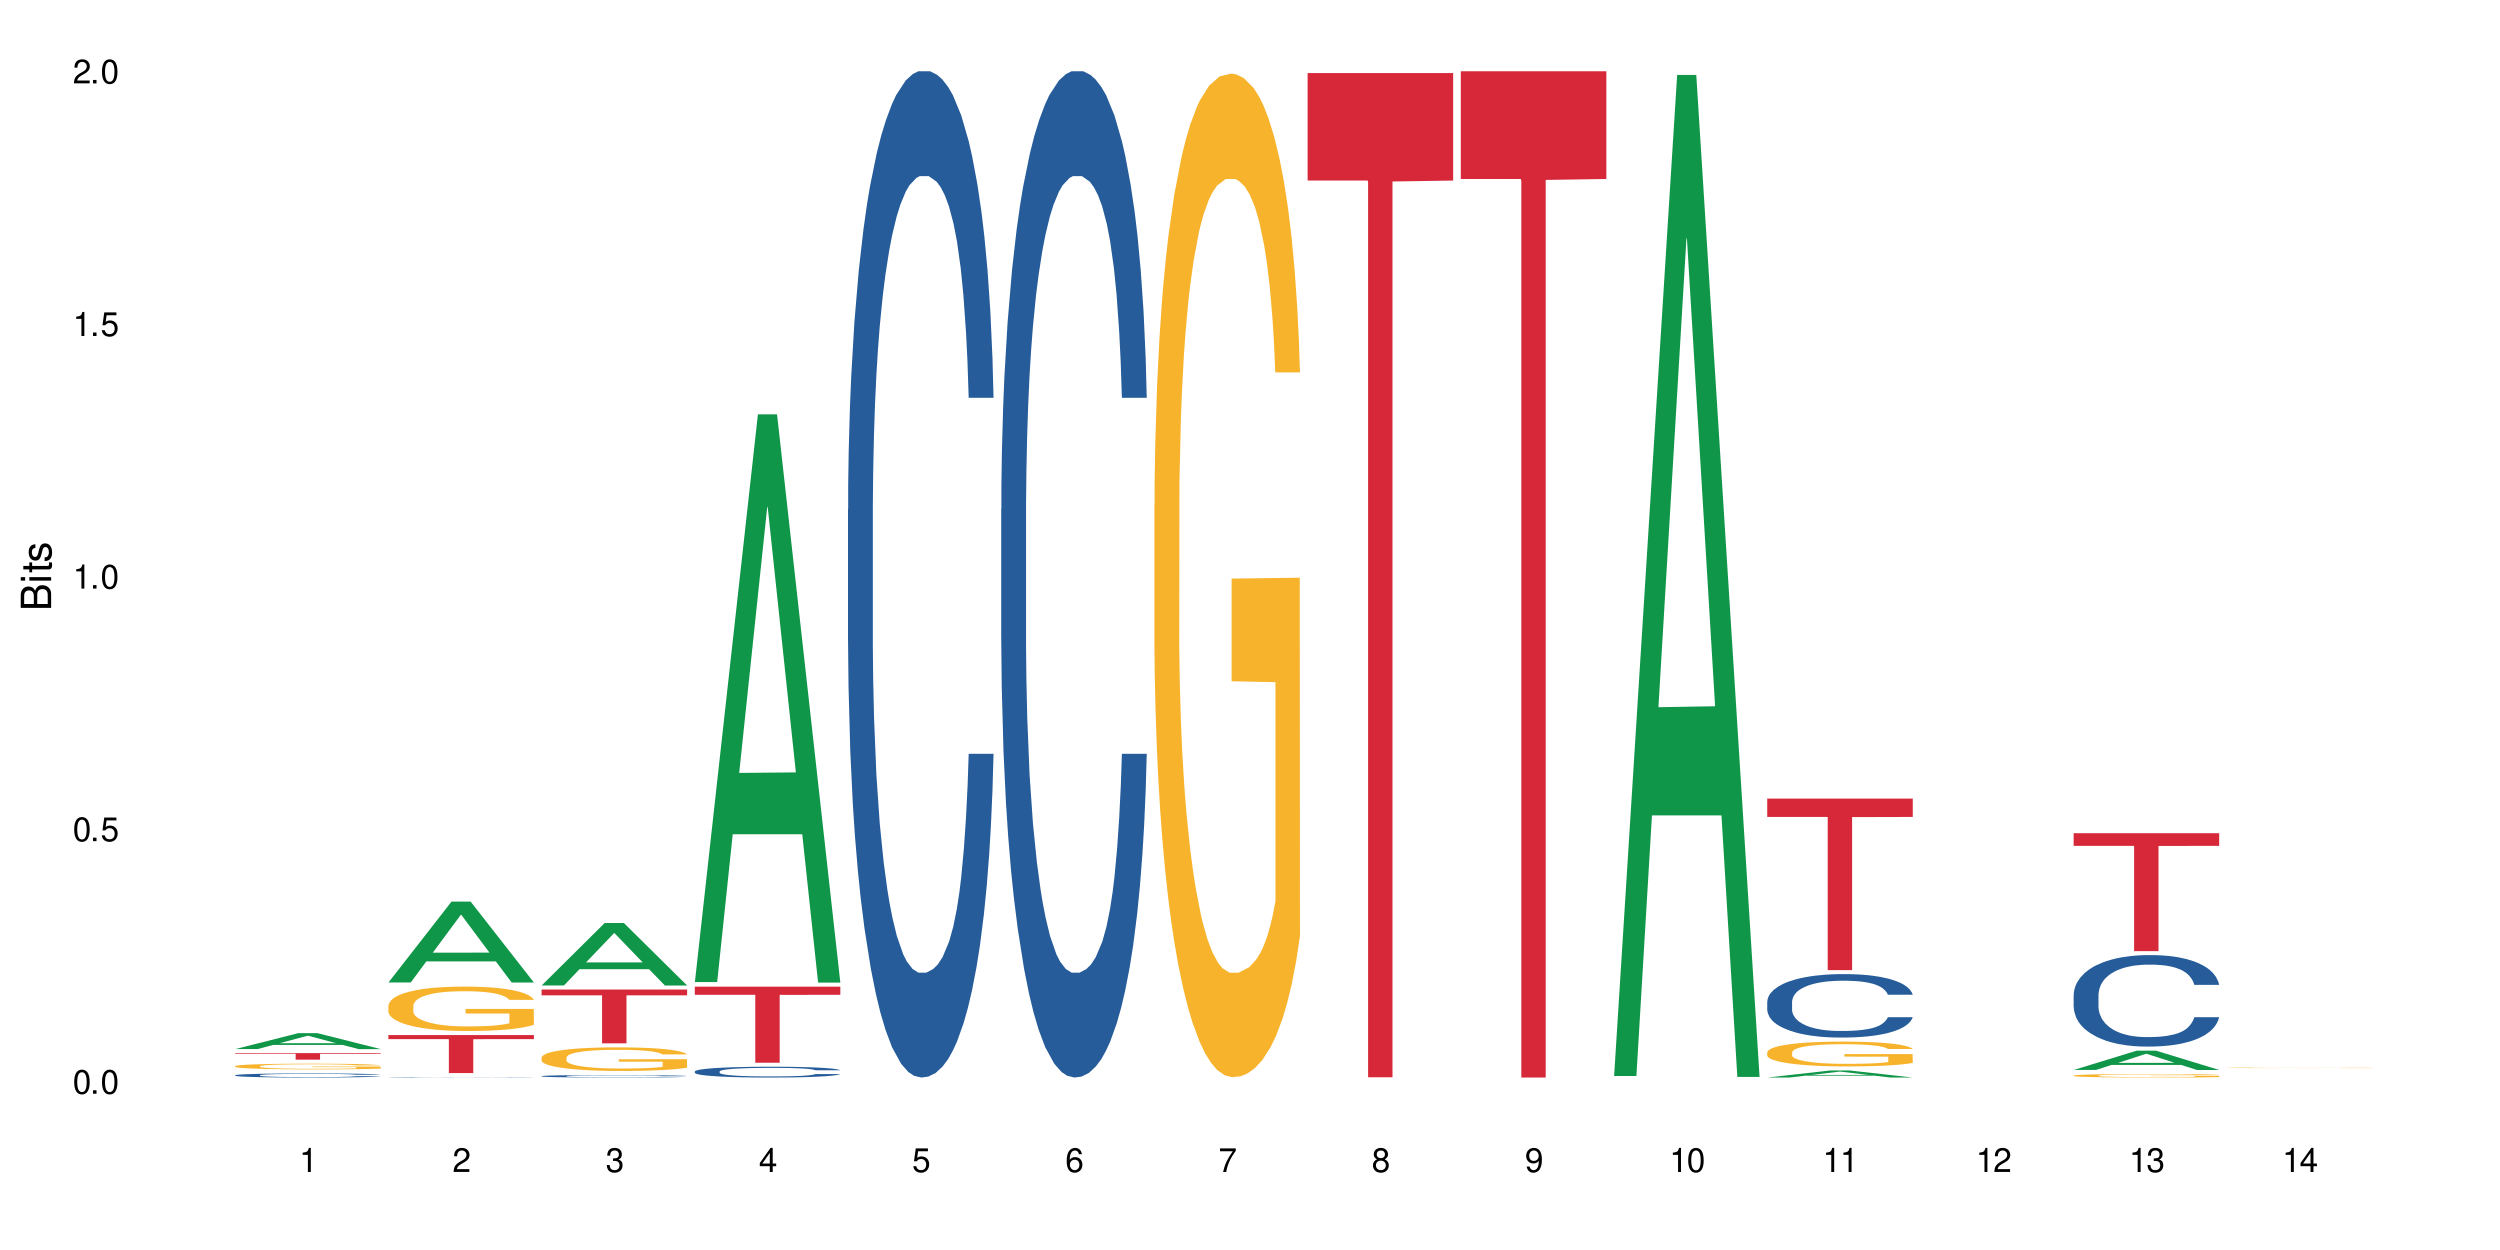 <?xml version="1.0" encoding="UTF-8"?>
<svg xmlns="http://www.w3.org/2000/svg" xmlns:xlink="http://www.w3.org/1999/xlink" width="720" height="360" viewBox="0 0 720 360">
<defs>
<g>
<g id="glyph-0-0">
</g>
<g id="glyph-0-1">
<path d="M 2.641 -6.938 C 2 -6.938 1.422 -6.656 1.078 -6.172 C 0.641 -5.562 0.406 -4.641 0.406 -3.359 C 0.406 -1.016 1.188 0.219 2.641 0.219 C 4.078 0.219 4.859 -1.016 4.859 -3.297 C 4.859 -4.641 4.656 -5.547 4.203 -6.172 C 3.844 -6.656 3.281 -6.938 2.641 -6.938 Z M 2.641 -6.188 C 3.547 -6.188 4 -5.25 4 -3.375 C 4 -1.406 3.562 -0.484 2.625 -0.484 C 1.734 -0.484 1.281 -1.438 1.281 -3.344 C 1.281 -5.25 1.734 -6.188 2.641 -6.188 Z M 2.641 -6.188 "/>
</g>
<g id="glyph-0-2">
<path d="M 1.828 -1 L 0.828 -1 L 0.828 0 L 1.828 0 Z M 1.828 -1 "/>
</g>
<g id="glyph-0-3">
<path d="M 4.562 -6.797 L 1.062 -6.797 L 0.547 -3.094 L 1.328 -3.094 C 1.719 -3.562 2.047 -3.734 2.578 -3.734 C 3.484 -3.734 4.062 -3.109 4.062 -2.094 C 4.062 -1.125 3.484 -0.531 2.578 -0.531 C 1.828 -0.531 1.375 -0.906 1.188 -1.672 L 0.328 -1.672 C 0.453 -1.109 0.547 -0.844 0.75 -0.594 C 1.125 -0.078 1.828 0.219 2.594 0.219 C 3.969 0.219 4.922 -0.781 4.922 -2.219 C 4.922 -3.562 4.031 -4.484 2.719 -4.484 C 2.25 -4.484 1.859 -4.359 1.469 -4.062 L 1.734 -5.969 L 4.562 -5.969 Z M 4.562 -6.797 "/>
</g>
<g id="glyph-0-4">
<path d="M 2.484 -4.938 L 2.484 0 L 3.328 0 L 3.328 -6.938 L 2.766 -6.938 C 2.469 -5.875 2.281 -5.734 0.984 -5.562 L 0.984 -4.938 Z M 2.484 -4.938 "/>
</g>
<g id="glyph-0-5">
<path d="M 4.859 -0.828 L 1.281 -0.828 C 1.359 -1.406 1.672 -1.781 2.5 -2.281 L 3.469 -2.828 C 4.406 -3.344 4.906 -4.062 4.906 -4.906 C 4.906 -5.484 4.672 -6.031 4.266 -6.406 C 3.859 -6.766 3.375 -6.938 2.719 -6.938 C 1.859 -6.938 1.219 -6.625 0.844 -6.031 C 0.609 -5.672 0.5 -5.234 0.484 -4.531 L 1.328 -4.531 C 1.359 -5.016 1.406 -5.281 1.531 -5.516 C 1.75 -5.938 2.188 -6.203 2.703 -6.203 C 3.469 -6.203 4.031 -5.641 4.031 -4.891 C 4.031 -4.344 3.719 -3.859 3.125 -3.516 L 2.234 -3 C 0.812 -2.172 0.406 -1.531 0.328 -0.016 L 4.859 -0.016 Z M 4.859 -0.828 "/>
</g>
<g id="glyph-0-6">
<path d="M 2.125 -3.188 L 2.578 -3.188 C 3.5 -3.188 3.984 -2.766 3.984 -1.922 C 3.984 -1.062 3.469 -0.531 2.594 -0.531 C 1.656 -0.531 1.203 -1 1.156 -2.016 L 0.312 -2.016 C 0.344 -1.453 0.438 -1.094 0.609 -0.781 C 0.953 -0.109 1.625 0.219 2.547 0.219 C 3.953 0.219 4.859 -0.625 4.859 -1.938 C 4.859 -2.828 4.516 -3.297 3.703 -3.594 C 4.344 -3.844 4.656 -4.328 4.656 -5.031 C 4.656 -6.219 3.875 -6.938 2.578 -6.938 C 1.203 -6.938 0.484 -6.172 0.453 -4.703 L 1.297 -4.703 C 1.312 -5.125 1.344 -5.359 1.453 -5.578 C 1.641 -5.969 2.062 -6.203 2.594 -6.203 C 3.344 -6.203 3.797 -5.75 3.797 -5 C 3.797 -4.516 3.609 -4.219 3.25 -4.047 C 3.016 -3.953 2.703 -3.922 2.125 -3.906 Z M 2.125 -3.188 "/>
</g>
<g id="glyph-0-7">
<path d="M 3.141 -1.672 L 3.141 0 L 3.984 0 L 3.984 -1.672 L 4.984 -1.672 L 4.984 -2.438 L 3.984 -2.438 L 3.984 -6.938 L 3.359 -6.938 L 0.266 -2.578 L 0.266 -1.672 Z M 3.141 -2.438 L 1 -2.438 L 3.141 -5.5 Z M 3.141 -2.438 "/>
</g>
<g id="glyph-0-8">
<path d="M 4.781 -5.125 C 4.609 -6.266 3.891 -6.938 2.844 -6.938 C 2.094 -6.938 1.422 -6.578 1.031 -5.953 C 0.594 -5.266 0.406 -4.422 0.406 -3.172 C 0.406 -2 0.578 -1.25 0.984 -0.641 C 1.359 -0.078 1.953 0.219 2.703 0.219 C 3.984 0.219 4.922 -0.75 4.922 -2.094 C 4.922 -3.375 4.062 -4.281 2.844 -4.281 C 2.172 -4.281 1.641 -4.031 1.281 -3.516 C 1.281 -5.234 1.828 -6.188 2.797 -6.188 C 3.391 -6.188 3.797 -5.797 3.938 -5.125 Z M 2.734 -3.531 C 3.547 -3.531 4.062 -2.953 4.062 -2.031 C 4.062 -1.156 3.484 -0.531 2.703 -0.531 C 1.922 -0.531 1.328 -1.188 1.328 -2.078 C 1.328 -2.938 1.906 -3.531 2.734 -3.531 Z M 2.734 -3.531 "/>
</g>
<g id="glyph-0-9">
<path d="M 4.984 -6.797 L 0.438 -6.797 L 0.438 -5.969 L 4.109 -5.969 C 2.5 -3.656 1.828 -2.234 1.328 0 L 2.219 0 C 2.594 -2.172 3.453 -4.047 4.984 -6.094 Z M 4.984 -6.797 "/>
</g>
<g id="glyph-0-10">
<path d="M 3.75 -3.656 C 4.469 -4.094 4.688 -4.438 4.688 -5.078 C 4.688 -6.172 3.844 -6.938 2.641 -6.938 C 1.438 -6.938 0.594 -6.172 0.594 -5.094 C 0.594 -4.438 0.812 -4.094 1.516 -3.656 C 0.734 -3.266 0.359 -2.703 0.359 -1.922 C 0.359 -0.656 1.281 0.219 2.641 0.219 C 3.984 0.219 4.922 -0.656 4.922 -1.922 C 4.922 -2.703 4.531 -3.266 3.75 -3.656 Z M 2.641 -6.188 C 3.359 -6.188 3.812 -5.75 3.812 -5.062 C 3.812 -4.406 3.344 -3.984 2.641 -3.984 C 1.922 -3.984 1.453 -4.406 1.453 -5.078 C 1.453 -5.75 1.922 -6.188 2.641 -6.188 Z M 2.641 -3.266 C 3.484 -3.266 4.062 -2.719 4.062 -1.906 C 4.062 -1.078 3.484 -0.531 2.625 -0.531 C 1.797 -0.531 1.219 -1.094 1.219 -1.906 C 1.219 -2.719 1.781 -3.266 2.641 -3.266 Z M 2.641 -3.266 "/>
</g>
<g id="glyph-0-11">
<path d="M 0.516 -1.578 C 0.672 -0.453 1.406 0.219 2.438 0.219 C 3.188 0.219 3.859 -0.141 4.266 -0.766 C 4.688 -1.453 4.891 -2.297 4.891 -3.547 C 4.891 -4.719 4.703 -5.453 4.312 -6.078 C 3.938 -6.641 3.344 -6.938 2.594 -6.938 C 1.297 -6.938 0.359 -5.969 0.359 -4.625 C 0.359 -3.344 1.234 -2.453 2.453 -2.453 C 3.094 -2.453 3.578 -2.672 4.016 -3.203 C 4 -1.484 3.469 -0.531 2.5 -0.531 C 1.906 -0.531 1.484 -0.906 1.359 -1.578 Z M 2.578 -6.203 C 3.375 -6.203 3.969 -5.531 3.969 -4.641 C 3.969 -3.797 3.391 -3.188 2.547 -3.188 C 1.734 -3.188 1.234 -3.766 1.234 -4.688 C 1.234 -5.562 1.797 -6.203 2.578 -6.203 Z M 2.578 -6.203 "/>
</g>
<g id="glyph-1-0">
</g>
<g id="glyph-1-1">
<path d="M 0 -0.953 L 0 -4.891 C 0 -5.719 -0.234 -6.344 -0.734 -6.797 C -1.188 -7.234 -1.812 -7.469 -2.5 -7.469 C -3.547 -7.469 -4.188 -7 -4.625 -5.875 C -4.984 -6.688 -5.625 -7.094 -6.531 -7.094 C -7.172 -7.094 -7.734 -6.859 -8.141 -6.391 C -8.562 -5.922 -8.75 -5.344 -8.75 -4.5 L -8.75 -0.953 Z M -4.984 -2.062 L -7.766 -2.062 L -7.766 -4.219 C -7.766 -4.844 -7.688 -5.203 -7.453 -5.5 C -7.219 -5.812 -6.859 -5.969 -6.375 -5.969 C -5.891 -5.969 -5.531 -5.812 -5.297 -5.5 C -5.062 -5.203 -4.984 -4.844 -4.984 -4.219 Z M -0.984 -2.062 L -4 -2.062 L -4 -4.781 C -4 -5.766 -3.438 -6.359 -2.484 -6.359 C -1.547 -6.359 -0.984 -5.766 -0.984 -4.781 Z M -0.984 -2.062 "/>
</g>
<g id="glyph-1-2">
<path d="M -6.281 -1.797 L -6.281 -0.797 L 0 -0.797 L 0 -1.797 Z M -8.75 -1.797 L -8.75 -0.797 L -7.484 -0.797 L -7.484 -1.797 Z M -8.75 -1.797 "/>
</g>
<g id="glyph-1-3">
<path d="M -6.281 -3.047 L -6.281 -2.016 L -8.016 -2.016 L -8.016 -1.016 L -6.281 -1.016 L -6.281 -0.172 L -5.469 -0.172 L -5.469 -1.016 L -0.719 -1.016 C -0.078 -1.016 0.281 -1.453 0.281 -2.234 C 0.281 -2.5 0.25 -2.719 0.188 -3.047 L -0.641 -3.047 C -0.609 -2.906 -0.594 -2.766 -0.594 -2.562 C -0.594 -2.141 -0.719 -2.016 -1.156 -2.016 L -5.469 -2.016 L -5.469 -3.047 Z M -6.281 -3.047 "/>
</g>
<g id="glyph-1-4">
<path d="M -4.531 -5.25 C -5.766 -5.25 -6.469 -4.422 -6.469 -2.969 C -6.469 -1.516 -5.719 -0.562 -4.547 -0.562 C -3.562 -0.562 -3.094 -1.062 -2.734 -2.562 L -2.516 -3.484 C -2.344 -4.188 -2.094 -4.469 -1.641 -4.469 C -1.047 -4.469 -0.641 -3.875 -0.641 -3 C -0.641 -2.453 -0.797 -2 -1.062 -1.75 C -1.25 -1.594 -1.422 -1.531 -1.875 -1.469 L -1.875 -0.406 C -0.422 -0.453 0.281 -1.266 0.281 -2.922 C 0.281 -4.5 -0.5 -5.516 -1.719 -5.516 C -2.656 -5.516 -3.172 -4.984 -3.469 -3.734 L -3.703 -2.766 C -3.891 -1.953 -4.156 -1.609 -4.594 -1.609 C -5.188 -1.609 -5.547 -2.125 -5.547 -2.938 C -5.547 -3.75 -5.203 -4.172 -4.531 -4.203 Z M -4.531 -5.25 "/>
</g>
</g>
</defs>
<rect x="-72" y="-36" width="864" height="432" fill="rgb(100%, 100%, 100%)" fill-opacity="1"/>
<path fill-rule="nonzero" fill="rgb(6.275%, 58.824%, 28.235%)" fill-opacity="1" d="M 67.73 302.137 L 67.777 302.133 L 85.914 297.547 L 91.422 297.547 L 109.648 302.141 L 103.242 302.141 L 98.676 300.941 L 78.656 300.941 L 74.18 302.137 L 67.73 302.137 L 80.582 300.445 L 96.84 300.441 L 88.734 298.301 L 88.645 298.293 L 88.555 298.309 L 80.539 300.441 L 80.582 300.445 Z M 67.73 302.137 "/>
<path fill-rule="nonzero" fill="rgb(14.51%, 36.078%, 60%)" fill-opacity="1" d="M 67.73 309.66 L 67.781 309.66 L 67.781 309.633 L 67.934 309.594 L 68.293 309.543 L 68.652 309.504 L 69.57 309.441 L 70.848 309.379 L 72.18 309.332 L 73.148 309.305 L 74.02 309.281 L 76.012 309.242 L 77.289 309.223 L 78.672 309.203 L 80.355 309.184 L 81.582 309.172 L 84.344 309.156 L 86.391 309.148 L 87.973 309.145 L 91.398 309.145 L 93.441 309.148 L 94.926 309.156 L 96.562 309.164 L 97.941 309.172 L 100.344 309.195 L 102.492 309.227 L 103.461 309.246 L 104.996 309.277 L 106.172 309.312 L 106.988 309.34 L 107.91 309.379 L 108.727 309.43 L 109.34 309.484 L 109.648 309.531 L 102.492 309.531 L 102.133 309.488 L 101.723 309.453 L 100.957 309.41 L 100.191 309.379 L 99.117 309.344 L 98.145 309.324 L 96.816 309.305 L 95.641 309.293 L 94.414 309.281 L 93.238 309.273 L 90.988 309.27 L 87.41 309.27 L 85.418 309.281 L 84.344 309.285 L 82.812 309.301 L 81.738 309.316 L 80.461 309.34 L 79.59 309.355 L 78.516 309.383 L 77.75 309.41 L 76.883 309.445 L 76.371 309.473 L 75.91 309.504 L 75.5 309.539 L 75.195 309.578 L 74.988 309.617 L 74.887 309.656 L 74.887 309.824 L 74.988 309.863 L 75.246 309.91 L 75.91 309.977 L 76.883 310.031 L 78.004 310.078 L 79.078 310.109 L 79.691 310.125 L 80.512 310.145 L 81.789 310.164 L 83.629 310.188 L 84.703 310.195 L 86.34 310.203 L 88.023 310.207 L 90.273 310.207 L 92.27 310.203 L 93.598 310.199 L 94.977 310.191 L 96.867 310.172 L 98.043 310.156 L 99.066 310.133 L 99.832 310.113 L 100.344 310.098 L 101.109 310.062 L 101.723 310.023 L 102.184 309.988 L 102.492 309.949 L 109.648 309.949 L 109.34 309.992 L 108.883 310.035 L 108.422 310.066 L 107.707 310.105 L 106.887 310.141 L 105.711 310.176 L 104.742 310.203 L 103.461 310.23 L 102.285 310.25 L 101.008 310.27 L 99.117 310.289 L 97.891 310.301 L 96.562 310.312 L 94.977 310.32 L 92.984 310.328 L 90.836 310.332 L 86.695 310.332 L 85.109 310.324 L 83.016 310.316 L 80.41 310.297 L 78.516 310.277 L 77.035 310.254 L 75.758 310.234 L 74.324 310.203 L 72.484 310.156 L 71.359 310.121 L 70.594 310.09 L 69.723 310.047 L 69.109 310.008 L 68.395 309.949 L 67.883 309.871 L 67.73 309.812 Z M 67.73 309.66 "/>
<path fill-rule="nonzero" fill="rgb(96.863%, 70.196%, 16.863%)" fill-opacity="1" d="M 67.73 307.043 L 67.781 307.043 L 67.781 307.012 L 67.988 306.945 L 68.496 306.852 L 69.164 306.777 L 69.879 306.715 L 70.34 306.684 L 71.105 306.641 L 71.77 306.605 L 73.457 306.539 L 75.602 306.477 L 76.777 306.449 L 78.109 306.426 L 80 306.395 L 80.867 306.387 L 83.527 306.363 L 86.543 306.348 L 89.863 306.344 L 91.398 306.344 L 93.496 306.352 L 96.355 306.367 L 97.992 306.383 L 99.27 306.395 L 100.602 306.414 L 102.234 306.445 L 103.77 306.48 L 104.996 306.516 L 106.223 306.562 L 107.246 306.609 L 108.113 306.664 L 108.883 306.727 L 109.34 306.777 L 109.648 306.832 L 102.543 306.832 L 102.133 306.777 L 101.672 306.738 L 100.906 306.688 L 100.141 306.652 L 99.375 306.625 L 97.941 306.586 L 96.715 306.562 L 95.18 306.539 L 93.699 306.527 L 92.012 306.516 L 88.281 306.516 L 85.828 306.523 L 84.395 306.535 L 83.375 306.551 L 81.941 306.57 L 81.074 306.59 L 80.562 306.602 L 79.027 306.648 L 78.004 306.691 L 77.445 306.719 L 76.727 306.762 L 76.215 306.805 L 75.652 306.863 L 75.348 306.906 L 74.938 307.012 L 74.887 307.277 L 75.039 307.336 L 75.348 307.398 L 75.758 307.453 L 76.371 307.508 L 76.984 307.551 L 78.059 307.609 L 78.977 307.648 L 79.691 307.676 L 81.074 307.715 L 81.637 307.727 L 82.965 307.754 L 84.344 307.777 L 86.031 307.793 L 87.309 307.805 L 89.355 307.809 L 91.961 307.809 L 95.027 307.801 L 96.969 307.789 L 98.301 307.777 L 99.168 307.766 L 100.242 307.75 L 101.008 307.734 L 101.723 307.719 L 102.594 307.695 L 102.594 307.336 L 89.969 307.336 L 89.969 307.168 L 109.598 307.164 L 109.648 307.75 L 108.574 307.789 L 107.246 307.828 L 105.969 307.859 L 104.637 307.887 L 102.746 307.914 L 101.215 307.93 L 98.863 307.953 L 96.715 307.965 L 94.465 307.977 L 92.473 307.98 L 90.121 307.98 L 88.023 307.977 L 85.777 307.969 L 83.988 307.957 L 82.352 307.941 L 80.715 307.922 L 78.672 307.891 L 77.34 307.867 L 75.961 307.836 L 74.582 307.797 L 73.355 307.758 L 72.535 307.727 L 71.719 307.688 L 70.848 307.645 L 70.031 307.594 L 69.418 307.547 L 68.855 307.496 L 68.445 307.445 L 68.039 307.379 L 67.832 307.324 L 67.73 307.277 Z M 67.73 307.043 "/>
<path fill-rule="nonzero" fill="rgb(83.922%, 15.686%, 22.353%)" fill-opacity="1" d="M 67.73 303.305 L 109.648 303.305 L 109.648 303.504 L 92.18 303.508 L 92.18 305.18 L 85.148 305.18 L 85.148 303.508 L 85.047 303.504 L 67.73 303.504 Z M 67.73 303.305 "/>
<path fill-rule="nonzero" fill="rgb(6.275%, 58.824%, 28.235%)" fill-opacity="1" d="M 111.855 282.957 L 111.898 282.934 L 130.035 259.664 L 135.543 259.664 L 153.77 282.977 L 147.367 282.977 L 142.801 276.891 L 122.781 276.891 L 118.301 282.957 L 111.855 282.957 L 124.707 274.375 L 140.961 274.352 L 132.855 263.473 L 132.766 263.453 L 132.68 263.516 L 124.66 274.352 L 124.707 274.375 Z M 111.855 282.957 "/>
<path fill-rule="nonzero" fill="rgb(14.51%, 36.078%, 60%)" fill-opacity="1" d="M 111.855 310.258 L 111.906 310.258 L 112.059 310.25 L 112.418 310.246 L 112.773 310.242 L 113.695 310.234 L 114.973 310.227 L 116.301 310.223 L 117.273 310.219 L 118.141 310.219 L 120.137 310.215 L 121.414 310.211 L 122.793 310.211 L 124.48 310.207 L 125.707 310.207 L 128.469 310.203 L 140.684 310.203 L 142.066 310.207 L 144.469 310.207 L 146.613 310.211 L 147.586 310.215 L 149.117 310.219 L 150.293 310.223 L 151.113 310.223 L 152.031 310.227 L 152.852 310.234 L 153.465 310.238 L 153.77 310.246 L 146.613 310.246 L 146.258 310.238 L 145.848 310.238 L 145.082 310.23 L 144.312 310.227 L 143.242 310.227 L 142.27 310.223 L 140.941 310.219 L 137.363 310.219 L 135.113 310.215 L 131.535 310.215 L 129.539 310.219 L 126.934 310.219 L 125.859 310.223 L 124.582 310.223 L 123.715 310.227 L 122.641 310.23 L 121.875 310.23 L 121.004 310.234 L 120.492 310.238 L 120.031 310.242 L 119.625 310.246 L 119.316 310.25 L 119.113 310.254 L 119.012 310.258 L 119.012 310.277 L 119.113 310.281 L 119.367 310.285 L 120.031 310.293 L 121.004 310.301 L 122.129 310.305 L 123.203 310.309 L 123.816 310.309 L 124.633 310.312 L 125.91 310.312 L 127.75 310.316 L 128.824 310.316 L 130.461 310.32 L 136.391 310.32 L 137.719 310.316 L 140.992 310.316 L 142.168 310.312 L 143.188 310.312 L 143.957 310.309 L 144.469 310.305 L 145.234 310.305 L 145.848 310.301 L 146.309 310.293 L 146.613 310.289 L 153.77 310.289 L 153.465 310.297 L 152.543 310.305 L 151.828 310.309 L 151.012 310.312 L 149.836 310.316 L 148.863 310.316 L 147.586 310.32 L 146.41 310.324 L 145.133 310.324 L 143.242 310.328 L 140.684 310.328 L 139.102 310.332 L 127.137 310.332 L 124.531 310.328 L 122.641 310.328 L 121.156 310.324 L 119.879 310.32 L 118.449 310.32 L 116.609 310.312 L 115.484 310.309 L 114.715 310.305 L 113.848 310.301 L 113.234 310.297 L 112.52 310.289 L 112.008 310.281 L 111.855 310.277 Z M 111.855 310.258 "/>
<path fill-rule="nonzero" fill="rgb(96.863%, 70.196%, 16.863%)" fill-opacity="1" d="M 111.855 289.621 L 111.906 289.609 L 111.906 289.379 L 112.109 288.852 L 112.621 288.129 L 113.285 287.531 L 114 287.062 L 114.461 286.816 L 115.227 286.469 L 115.891 286.211 L 117.578 285.684 L 119.727 285.195 L 120.902 284.984 L 122.23 284.785 L 124.121 284.562 L 124.992 284.48 L 127.648 284.293 L 130.664 284.176 L 133.988 284.141 L 135.523 284.152 L 137.617 284.199 L 140.48 284.328 L 142.117 284.445 L 143.395 284.562 L 144.723 284.715 L 146.359 284.949 L 147.891 285.23 L 149.117 285.508 L 150.348 285.859 L 151.367 286.234 L 152.238 286.645 L 153.004 287.133 L 153.465 287.543 L 153.77 287.953 L 146.664 287.953 L 146.258 287.543 L 145.797 287.227 L 145.031 286.84 L 144.262 286.562 L 143.496 286.34 L 142.066 286.035 L 140.84 285.848 L 139.305 285.684 L 137.82 285.578 L 136.137 285.508 L 135.113 285.484 L 132.402 285.484 L 129.949 285.566 L 128.52 285.66 L 127.496 285.754 L 126.066 285.93 L 125.195 286.07 L 124.684 286.164 L 123.152 286.527 L 122.129 286.852 L 121.566 287.074 L 120.852 287.426 L 120.34 287.742 L 119.777 288.207 L 119.469 288.559 L 119.062 289.355 L 119.012 291.457 L 119.164 291.902 L 119.469 292.379 L 119.879 292.801 L 120.492 293.246 L 121.105 293.586 L 122.18 294.039 L 123.102 294.344 L 123.816 294.543 L 125.195 294.859 L 125.758 294.965 L 127.086 295.172 L 128.469 295.336 L 130.152 295.477 L 131.434 295.547 L 133.477 295.605 L 136.082 295.605 L 139.152 295.535 L 141.094 295.441 L 142.422 295.348 L 143.293 295.266 L 144.363 295.137 L 145.133 295.023 L 145.848 294.895 L 146.715 294.695 L 146.715 291.902 L 134.09 291.891 L 134.09 290.582 L 153.719 290.57 L 153.77 295.137 L 152.699 295.453 L 151.367 295.758 L 150.09 295.992 L 148.762 296.191 L 146.871 296.414 L 145.336 296.551 L 142.984 296.715 L 140.84 296.82 L 138.59 296.891 L 136.594 296.926 L 134.242 296.938 L 132.148 296.914 L 129.898 296.844 L 128.109 296.75 L 126.473 296.633 L 124.84 296.484 L 122.793 296.238 L 121.465 296.039 L 120.082 295.793 L 118.703 295.5 L 117.477 295.184 L 116.66 294.941 L 115.84 294.66 L 114.973 294.309 L 114.152 293.91 L 113.539 293.551 L 112.98 293.141 L 112.57 292.754 L 112.16 292.23 L 111.957 291.809 L 111.855 291.445 Z M 111.855 289.621 "/>
<path fill-rule="nonzero" fill="rgb(83.922%, 15.686%, 22.353%)" fill-opacity="1" d="M 111.855 298.102 L 153.77 298.102 L 153.77 299.273 L 136.301 299.281 L 136.301 309.039 L 129.273 309.039 L 129.273 299.293 L 129.172 299.273 L 111.855 299.273 Z M 111.855 298.102 "/>
<path fill-rule="nonzero" fill="rgb(6.275%, 58.824%, 28.235%)" fill-opacity="1" d="M 155.977 283.812 L 156.023 283.793 L 174.16 265.816 L 179.668 265.816 L 197.895 283.828 L 191.488 283.828 L 186.922 279.125 L 166.902 279.125 L 162.426 283.812 L 155.977 283.812 L 168.828 277.18 L 185.086 277.164 L 176.98 268.758 L 176.891 268.742 L 176.801 268.793 L 168.785 277.164 L 168.828 277.18 Z M 155.977 283.812 "/>
<path fill-rule="nonzero" fill="rgb(14.51%, 36.078%, 60%)" fill-opacity="1" d="M 155.977 309.922 L 156.027 309.918 L 156.027 309.902 L 156.18 309.879 L 156.539 309.848 L 156.898 309.824 L 157.816 309.785 L 159.094 309.746 L 160.426 309.719 L 161.395 309.699 L 162.266 309.688 L 164.258 309.664 L 165.535 309.648 L 166.918 309.637 L 168.602 309.629 L 169.828 309.621 L 172.59 309.609 L 174.637 309.605 L 176.219 309.602 L 179.645 309.602 L 181.688 309.605 L 183.172 309.609 L 184.809 309.613 L 186.188 309.621 L 188.59 309.637 L 190.738 309.652 L 191.707 309.664 L 193.242 309.684 L 194.418 309.703 L 195.234 309.723 L 196.156 309.746 L 196.973 309.777 L 197.586 309.812 L 197.895 309.84 L 190.738 309.84 L 190.379 309.812 L 189.969 309.793 L 189.203 309.766 L 188.438 309.746 L 187.363 309.727 L 186.391 309.715 L 185.062 309.699 L 183.887 309.691 L 182.66 309.688 L 181.484 309.684 L 179.234 309.68 L 175.656 309.68 L 173.664 309.688 L 172.59 309.691 L 171.059 309.699 L 169.984 309.707 L 168.707 309.723 L 167.836 309.734 L 166.762 309.75 L 165.996 309.766 L 165.129 309.789 L 164.617 309.805 L 164.156 309.824 L 163.746 309.844 L 163.441 309.867 L 163.234 309.895 L 163.133 309.918 L 163.133 310.02 L 163.234 310.043 L 163.492 310.074 L 164.156 310.113 L 165.129 310.148 L 166.25 310.176 L 167.324 310.195 L 167.938 310.207 L 168.758 310.215 L 170.035 310.23 L 171.875 310.242 L 172.949 310.25 L 174.582 310.254 L 176.27 310.258 L 178.52 310.258 L 180.512 310.254 L 181.844 310.25 L 183.223 310.246 L 185.113 310.234 L 186.289 310.223 L 187.312 310.211 L 188.078 310.199 L 188.59 310.188 L 189.355 310.168 L 189.969 310.145 L 190.43 310.121 L 190.738 310.098 L 197.895 310.098 L 197.586 310.125 L 197.129 310.152 L 196.668 310.168 L 195.953 310.191 L 195.133 310.215 L 193.957 310.238 L 192.988 310.254 L 191.707 310.27 L 190.531 310.281 L 189.254 310.293 L 187.363 310.305 L 186.137 310.312 L 184.809 310.32 L 183.223 310.324 L 181.23 310.328 L 179.082 310.332 L 174.941 310.332 L 173.355 310.328 L 171.262 310.324 L 168.652 310.309 L 166.762 310.297 L 165.281 310.285 L 164.004 310.273 L 162.57 310.254 L 160.73 310.223 L 159.605 310.203 L 158.84 310.184 L 157.969 310.156 L 157.355 310.133 L 156.641 310.098 L 156.129 310.051 L 155.977 310.012 Z M 155.977 309.922 "/>
<path fill-rule="nonzero" fill="rgb(96.863%, 70.196%, 16.863%)" fill-opacity="1" d="M 155.977 304.555 L 156.027 304.547 L 156.027 304.422 L 156.234 304.145 L 156.742 303.758 L 157.41 303.441 L 158.125 303.195 L 158.582 303.062 L 159.352 302.879 L 160.016 302.742 L 161.703 302.461 L 163.848 302.203 L 165.023 302.09 L 166.355 301.984 L 168.246 301.867 L 169.113 301.824 L 171.773 301.723 L 174.789 301.66 L 178.109 301.645 L 179.645 301.648 L 181.742 301.672 L 184.602 301.742 L 186.238 301.805 L 187.516 301.867 L 188.848 301.945 L 190.48 302.07 L 192.016 302.219 L 193.242 302.367 L 194.469 302.555 L 195.492 302.754 L 196.359 302.973 L 197.129 303.23 L 197.586 303.449 L 197.895 303.668 L 190.789 303.668 L 190.379 303.449 L 189.918 303.281 L 189.152 303.078 L 188.387 302.926 L 187.617 302.809 L 186.188 302.648 L 184.961 302.551 L 183.426 302.461 L 181.945 302.406 L 180.258 302.367 L 179.234 302.355 L 176.527 302.355 L 174.074 302.398 L 172.641 302.449 L 171.617 302.5 L 170.188 302.594 L 169.32 302.668 L 168.809 302.715 L 167.273 302.91 L 166.25 303.082 L 165.688 303.199 L 164.973 303.387 L 164.461 303.555 L 163.898 303.801 L 163.594 303.988 L 163.184 304.41 L 163.133 305.527 L 163.285 305.766 L 163.594 306.02 L 164.004 306.242 L 164.617 306.477 L 165.23 306.656 L 166.305 306.898 L 167.223 307.062 L 167.938 307.168 L 169.32 307.336 L 169.883 307.391 L 171.211 307.5 L 172.59 307.59 L 174.277 307.664 L 175.555 307.699 L 177.602 307.73 L 180.207 307.73 L 183.273 307.695 L 185.215 307.645 L 186.547 307.594 L 187.414 307.551 L 188.488 307.484 L 189.254 307.422 L 189.969 307.352 L 190.84 307.246 L 190.84 305.766 L 178.215 305.758 L 178.215 305.062 L 197.844 305.055 L 197.895 307.484 L 196.82 307.652 L 195.492 307.812 L 194.215 307.938 L 192.883 308.043 L 190.992 308.16 L 189.461 308.234 L 187.109 308.32 L 184.961 308.379 L 182.711 308.414 L 180.719 308.434 L 178.367 308.438 L 176.27 308.426 L 174.023 308.391 L 172.234 308.34 L 170.598 308.277 L 168.961 308.195 L 166.918 308.066 L 165.586 307.961 L 164.207 307.832 L 162.828 307.676 L 161.602 307.508 L 160.781 307.379 L 159.965 307.23 L 159.094 307.043 L 158.277 306.832 L 157.664 306.641 L 157.102 306.422 L 156.691 306.219 L 156.285 305.938 L 156.078 305.715 L 155.977 305.523 Z M 155.977 304.555 "/>
<path fill-rule="nonzero" fill="rgb(83.922%, 15.686%, 22.353%)" fill-opacity="1" d="M 155.977 284.992 L 197.895 284.992 L 197.895 286.648 L 180.426 286.664 L 180.426 300.48 L 173.395 300.48 L 173.395 286.68 L 173.293 286.648 L 155.977 286.648 Z M 155.977 284.992 "/>
<path fill-rule="nonzero" fill="rgb(6.275%, 58.824%, 28.235%)" fill-opacity="1" d="M 200.102 282.84 L 200.145 282.684 L 218.281 119.328 L 223.789 119.328 L 242.016 282.992 L 235.613 282.992 L 231.047 240.27 L 211.027 240.27 L 206.547 282.84 L 200.102 282.84 L 212.953 222.598 L 229.207 222.445 L 221.102 146.066 L 221.012 145.914 L 220.926 146.375 L 212.906 222.445 L 212.953 222.598 Z M 200.102 282.84 "/>
<path fill-rule="nonzero" fill="rgb(14.51%, 36.078%, 60%)" fill-opacity="1" d="M 200.102 308.578 L 200.152 308.574 L 200.152 308.504 L 200.305 308.398 L 200.664 308.262 L 201.02 308.168 L 201.941 308 L 203.219 307.836 L 204.547 307.711 L 205.52 307.637 L 206.387 307.582 L 208.383 307.477 L 209.66 307.422 L 211.039 307.375 L 212.727 307.324 L 213.953 307.297 L 216.715 307.25 L 218.758 307.23 L 220.344 307.223 L 223.77 307.223 L 225.812 307.234 L 227.293 307.25 L 228.93 307.273 L 230.312 307.297 L 232.715 307.359 L 234.859 307.438 L 235.832 307.484 L 237.363 307.574 L 238.539 307.66 L 239.359 307.73 L 240.277 307.836 L 241.098 307.965 L 241.711 308.109 L 242.016 308.23 L 234.859 308.23 L 234.504 308.117 L 234.094 308.031 L 233.328 307.914 L 232.559 307.832 L 231.488 307.75 L 230.516 307.695 L 229.188 307.641 L 228.012 307.605 L 226.785 307.582 L 225.609 307.566 L 223.359 307.547 L 220.75 307.547 L 219.781 307.555 L 217.785 307.574 L 216.715 307.598 L 215.18 307.637 L 214.105 307.672 L 212.828 307.73 L 211.961 307.777 L 210.887 307.852 L 210.117 307.918 L 209.25 308.012 L 208.738 308.082 L 208.277 308.16 L 207.871 308.254 L 207.562 308.355 L 207.359 308.461 L 207.258 308.562 L 207.258 309.004 L 207.359 309.105 L 207.613 309.223 L 208.277 309.398 L 209.25 309.547 L 210.375 309.668 L 211.449 309.754 L 212.062 309.793 L 212.879 309.84 L 214.156 309.895 L 215.996 309.953 L 217.07 309.973 L 218.707 309.996 L 220.395 310.008 L 222.645 310.008 L 224.637 309.996 L 225.965 309.984 L 227.348 309.961 L 229.238 309.91 L 230.414 309.867 L 231.434 309.812 L 232.203 309.758 L 232.715 309.715 L 233.48 309.625 L 234.094 309.527 L 234.555 309.43 L 234.859 309.332 L 242.016 309.332 L 241.711 309.445 L 241.25 309.555 L 240.789 309.641 L 240.074 309.738 L 239.258 309.828 L 238.082 309.926 L 237.109 309.992 L 235.832 310.062 L 234.656 310.117 L 233.379 310.164 L 231.488 310.223 L 230.258 310.25 L 228.93 310.277 L 227.348 310.297 L 225.352 310.316 L 223.207 310.328 L 221.211 310.332 L 219.066 310.328 L 217.48 310.316 L 215.383 310.289 L 212.777 310.238 L 210.887 310.184 L 209.402 310.129 L 208.125 310.074 L 206.695 309.996 L 204.855 309.871 L 203.73 309.777 L 202.961 309.695 L 202.094 309.586 L 201.48 309.484 L 200.766 309.328 L 200.254 309.125 L 200.102 308.969 Z M 200.102 308.578 "/>
<path fill-rule="nonzero" fill="rgb(83.922%, 15.686%, 22.353%)" fill-opacity="1" d="M 200.102 284.156 L 242.016 284.156 L 242.016 286.5 L 224.547 286.523 L 224.547 306.059 L 217.52 306.059 L 217.52 286.543 L 217.418 286.5 L 200.102 286.5 Z M 200.102 284.156 "/>
<path fill-rule="nonzero" fill="rgb(14.51%, 36.078%, 60%)" fill-opacity="1" d="M 244.223 146.621 L 244.273 146.355 L 244.273 140 L 244.426 129.934 L 244.785 117.215 L 245.145 108.477 L 246.062 92.844 L 247.34 77.746 L 248.672 66.09 L 249.641 59.203 L 250.512 53.902 L 252.504 44.102 L 253.781 39.07 L 255.164 34.566 L 256.848 30.062 L 258.074 27.414 L 260.836 23.176 L 262.883 21.32 L 264.465 20.527 L 267.891 20.527 L 269.934 21.586 L 271.418 22.91 L 273.055 25.031 L 274.434 27.414 L 276.836 33.242 L 278.984 40.66 L 279.953 44.898 L 281.488 53.109 L 282.664 61.055 L 283.48 67.945 L 284.402 77.746 L 285.219 89.668 L 285.832 103.176 L 286.141 114.566 L 278.984 114.566 L 278.625 103.973 L 278.215 95.758 L 277.449 84.898 L 276.684 77.215 L 275.609 69.535 L 274.637 64.5 L 273.309 59.469 L 272.133 56.289 L 270.906 53.902 L 269.73 52.316 L 267.48 50.727 L 264.875 50.727 L 263.902 51.254 L 261.91 53.375 L 260.836 55.23 L 259.305 58.938 L 258.23 62.383 L 256.953 67.68 L 256.082 72.184 L 255.008 79.07 L 254.242 85.164 L 253.371 93.906 L 252.863 100.527 L 252.402 107.945 L 251.992 116.688 L 251.688 125.957 L 251.48 135.762 L 251.379 145.297 L 251.379 186.355 L 251.48 195.895 L 251.738 207.02 L 252.402 223.18 L 253.371 237.219 L 254.496 248.344 L 255.57 256.293 L 256.184 260 L 257.004 264.238 L 258.281 269.535 L 260.121 274.836 L 261.195 276.953 L 262.828 279.074 L 264.516 280.133 L 266.766 280.133 L 268.758 279.074 L 270.09 277.75 L 271.469 275.629 L 273.359 271.125 L 274.535 266.887 L 275.559 261.855 L 276.324 256.82 L 276.836 252.582 L 277.602 244.371 L 278.215 235.363 L 278.676 226.094 L 278.984 217.086 L 286.141 217.086 L 285.832 227.684 L 285.371 238.012 L 284.914 245.695 L 284.195 254.969 L 283.379 263.18 L 282.203 272.449 L 281.23 278.543 L 279.953 285.168 L 278.777 290.199 L 277.5 294.703 L 275.609 300 L 274.383 302.648 L 273.055 305.035 L 271.469 307.152 L 269.477 309.008 L 267.328 310.066 L 265.336 310.332 L 263.188 309.801 L 261.602 308.742 L 259.508 306.359 L 256.898 301.59 L 255.008 296.559 L 253.527 291.523 L 252.25 286.227 L 250.816 279.074 L 248.977 267.418 L 247.852 258.41 L 247.086 250.992 L 246.215 240.664 L 245.602 231.391 L 244.887 216.555 L 244.375 197.746 L 244.223 183.18 Z M 244.223 146.621 "/>
<path fill-rule="nonzero" fill="rgb(14.51%, 36.078%, 60%)" fill-opacity="1" d="M 288.348 146.621 L 288.398 146.355 L 288.398 140 L 288.551 129.934 L 288.906 117.215 L 289.266 108.477 L 290.188 92.844 L 291.465 77.746 L 292.793 66.09 L 293.766 59.203 L 294.633 53.902 L 296.629 44.102 L 297.906 39.07 L 299.285 34.566 L 300.973 30.062 L 302.199 27.414 L 304.961 23.176 L 307.004 21.32 L 308.59 20.527 L 312.012 20.527 L 314.059 21.586 L 315.539 22.91 L 317.176 25.031 L 318.559 27.414 L 320.961 33.242 L 323.105 40.66 L 324.078 44.898 L 325.609 53.109 L 326.785 61.055 L 327.605 67.945 L 328.523 77.746 L 329.344 89.668 L 329.957 103.176 L 330.262 114.566 L 323.105 114.566 L 322.75 103.973 L 322.34 95.758 L 321.574 84.898 L 320.805 77.215 L 319.73 69.535 L 318.762 64.5 L 317.434 59.469 L 316.258 56.289 L 315.031 53.902 L 313.855 52.316 L 311.605 50.727 L 308.996 50.727 L 308.027 51.254 L 306.031 53.375 L 304.961 55.23 L 303.426 58.938 L 302.352 62.383 L 301.074 67.68 L 300.207 72.184 L 299.133 79.07 L 298.363 85.164 L 297.496 93.906 L 296.984 100.527 L 296.523 107.945 L 296.117 116.688 L 295.809 125.957 L 295.605 135.762 L 295.504 145.297 L 295.504 186.355 L 295.605 195.895 L 295.859 207.02 L 296.523 223.18 L 297.496 237.219 L 298.621 248.344 L 299.695 256.293 L 300.309 260 L 301.125 264.238 L 302.402 269.535 L 304.242 274.836 L 305.316 276.953 L 306.953 279.074 L 308.641 280.133 L 310.891 280.133 L 312.883 279.074 L 314.211 277.75 L 315.594 275.629 L 317.484 271.125 L 318.66 266.887 L 319.68 261.855 L 320.449 256.82 L 320.961 252.582 L 321.727 244.371 L 322.34 235.363 L 322.801 226.094 L 323.105 217.086 L 330.262 217.086 L 329.957 227.684 L 329.496 238.012 L 329.035 245.695 L 328.32 254.969 L 327.504 263.18 L 326.328 272.449 L 325.355 278.543 L 324.078 285.168 L 322.902 290.199 L 321.625 294.703 L 319.73 300 L 318.504 302.648 L 317.176 305.035 L 315.594 307.152 L 313.598 309.008 L 311.453 310.066 L 309.457 310.332 L 307.312 309.801 L 305.727 308.742 L 303.629 306.359 L 301.023 301.59 L 299.133 296.559 L 297.648 291.523 L 296.371 286.227 L 294.941 279.074 L 293.102 267.418 L 291.977 258.41 L 291.207 250.992 L 290.34 240.664 L 289.727 231.391 L 289.012 216.555 L 288.5 197.746 L 288.348 183.18 Z M 288.348 146.621 "/>
<path fill-rule="nonzero" fill="rgb(96.863%, 70.196%, 16.863%)" fill-opacity="1" d="M 332.469 144.992 L 332.52 144.727 L 332.52 139.449 L 332.723 127.57 L 333.234 111.203 L 333.898 97.742 L 334.617 87.184 L 335.074 81.641 L 335.844 73.719 L 336.508 67.914 L 338.195 56.035 L 340.34 44.949 L 341.516 40.195 L 342.848 35.711 L 344.738 30.695 L 345.605 28.848 L 348.266 24.621 L 351.281 21.984 L 354.602 21.191 L 356.137 21.453 L 358.23 22.512 L 361.094 25.414 L 362.73 28.055 L 364.008 30.695 L 365.336 34.125 L 366.973 39.406 L 368.508 45.738 L 369.734 52.074 L 370.961 59.992 L 371.984 68.441 L 372.852 77.68 L 373.617 88.766 L 374.078 98.004 L 374.387 107.246 L 367.281 107.246 L 366.871 98.004 L 366.41 90.879 L 365.645 82.168 L 364.879 75.832 L 364.109 70.816 L 362.68 63.953 L 361.453 59.73 L 359.918 56.035 L 358.438 53.66 L 356.75 52.074 L 355.727 51.547 L 353.02 51.547 L 350.566 53.395 L 349.133 55.508 L 348.109 57.617 L 346.68 61.578 L 345.812 64.746 L 345.301 66.855 L 343.766 75.039 L 342.742 82.43 L 342.18 87.445 L 341.465 95.367 L 340.953 102.492 L 340.391 113.051 L 340.086 120.969 L 339.676 138.922 L 339.625 186.434 L 339.777 196.465 L 340.086 207.289 L 340.496 216.793 L 341.109 226.82 L 341.723 234.477 L 342.793 244.773 L 343.715 251.637 L 344.43 256.121 L 345.812 263.25 L 346.371 265.625 L 347.703 270.375 L 349.082 274.07 L 350.77 277.238 L 352.047 278.824 L 354.094 280.145 L 356.699 280.145 L 359.766 278.559 L 361.707 276.449 L 363.039 274.336 L 363.906 272.488 L 364.98 269.586 L 365.746 266.945 L 366.461 264.043 L 367.332 259.555 L 367.332 196.465 L 354.707 196.203 L 354.707 166.637 L 374.336 166.375 L 374.387 269.586 L 373.312 276.711 L 371.984 283.574 L 370.707 288.855 L 369.375 293.34 L 367.484 298.355 L 365.953 301.523 L 363.602 305.219 L 361.453 307.598 L 359.203 309.18 L 357.211 309.973 L 354.859 310.234 L 352.762 309.707 L 350.512 308.125 L 348.723 306.012 L 347.09 303.371 L 345.453 299.941 L 343.406 294.398 L 342.078 289.91 L 340.699 284.367 L 339.32 277.77 L 338.094 270.641 L 337.273 265.098 L 336.457 258.762 L 335.586 250.844 L 334.77 241.867 L 334.156 233.684 L 333.594 224.445 L 333.184 215.734 L 332.777 203.855 L 332.57 194.355 L 332.469 186.172 Z M 332.469 144.992 "/>
<path fill-rule="nonzero" fill="rgb(83.922%, 15.686%, 22.353%)" fill-opacity="1" d="M 376.594 21.043 L 418.508 21.043 L 418.508 52 L 401.039 52.273 L 401.039 310.254 L 394.012 310.254 L 394.012 52.543 L 393.91 52 L 376.594 52 Z M 376.594 21.043 "/>
<path fill-rule="nonzero" fill="rgb(83.922%, 15.686%, 22.353%)" fill-opacity="1" d="M 420.715 20.527 L 462.633 20.527 L 462.633 51.547 L 445.16 51.82 L 445.16 310.332 L 438.133 310.332 L 438.133 52.094 L 438.031 51.547 L 420.715 51.547 Z M 420.715 20.527 "/>
<path fill-rule="nonzero" fill="rgb(6.275%, 58.824%, 28.235%)" fill-opacity="1" d="M 464.836 309.887 L 464.883 309.617 L 483.02 21.586 L 488.527 21.586 L 506.754 310.16 L 500.352 310.16 L 495.781 234.832 L 475.766 234.832 L 471.285 309.887 L 464.836 309.887 L 477.691 203.672 L 493.945 203.398 L 485.84 68.734 L 485.75 68.461 L 485.66 69.273 L 477.645 203.398 L 477.691 203.672 Z M 464.836 309.887 "/>
<path fill-rule="nonzero" fill="rgb(6.275%, 58.824%, 28.235%)" fill-opacity="1" d="M 508.961 310.332 L 509.004 310.328 L 527.145 308.293 L 532.652 308.293 L 550.879 310.332 L 544.473 310.332 L 539.906 309.801 L 519.887 309.801 L 515.41 310.332 L 508.961 310.332 L 521.812 309.578 L 538.07 309.578 L 529.965 308.625 L 529.875 308.625 L 529.785 308.629 L 521.77 309.578 L 521.812 309.578 Z M 508.961 310.332 "/>
<path fill-rule="nonzero" fill="rgb(14.51%, 36.078%, 60%)" fill-opacity="1" d="M 508.961 288.504 L 509.012 288.484 L 509.012 288.086 L 509.164 287.449 L 509.523 286.648 L 509.883 286.098 L 510.801 285.113 L 512.078 284.16 L 513.406 283.426 L 514.379 282.992 L 515.25 282.656 L 517.242 282.039 L 518.52 281.723 L 519.898 281.438 L 521.586 281.156 L 522.812 280.988 L 525.574 280.723 L 527.617 280.605 L 529.203 280.555 L 532.629 280.555 L 534.672 280.621 L 536.156 280.703 L 537.793 280.836 L 539.172 280.988 L 541.574 281.355 L 543.723 281.824 L 544.691 282.09 L 546.227 282.609 L 547.402 283.109 L 548.219 283.543 L 549.141 284.16 L 549.957 284.914 L 550.57 285.766 L 550.879 286.48 L 543.723 286.48 L 543.363 285.812 L 542.953 285.297 L 542.188 284.613 L 541.422 284.129 L 540.348 283.645 L 539.375 283.324 L 538.047 283.008 L 536.871 282.809 L 535.645 282.656 L 534.469 282.559 L 532.219 282.457 L 529.613 282.457 L 528.641 282.492 L 526.648 282.625 L 525.574 282.742 L 524.039 282.977 L 522.969 283.191 L 521.688 283.527 L 520.82 283.809 L 519.746 284.246 L 518.98 284.629 L 518.109 285.18 L 517.602 285.598 L 517.141 286.062 L 516.73 286.617 L 516.426 287.199 L 516.219 287.816 L 516.117 288.418 L 516.117 291.008 L 516.219 291.609 L 516.477 292.309 L 517.141 293.328 L 518.109 294.215 L 519.234 294.914 L 520.309 295.414 L 520.922 295.648 L 521.742 295.918 L 523.02 296.25 L 524.859 296.586 L 525.934 296.719 L 527.566 296.852 L 529.254 296.918 L 531.504 296.918 L 533.496 296.852 L 534.828 296.77 L 536.207 296.633 L 538.098 296.352 L 539.273 296.082 L 540.297 295.766 L 541.062 295.449 L 541.574 295.184 L 542.34 294.664 L 542.953 294.098 L 543.414 293.512 L 543.723 292.945 L 550.879 292.945 L 550.57 293.613 L 550.109 294.262 L 549.652 294.746 L 548.934 295.332 L 548.117 295.852 L 546.941 296.434 L 545.969 296.816 L 544.691 297.234 L 543.516 297.555 L 542.238 297.836 L 540.348 298.172 L 539.121 298.336 L 537.793 298.488 L 536.207 298.621 L 534.215 298.738 L 532.066 298.805 L 530.074 298.82 L 527.926 298.789 L 526.34 298.723 L 524.246 298.57 L 521.637 298.27 L 519.746 297.953 L 518.266 297.637 L 516.988 297.301 L 515.555 296.852 L 513.715 296.117 L 512.59 295.551 L 511.824 295.082 L 510.953 294.43 L 510.34 293.848 L 509.625 292.91 L 509.113 291.727 L 508.961 290.809 Z M 508.961 288.504 "/>
<path fill-rule="nonzero" fill="rgb(96.863%, 70.196%, 16.863%)" fill-opacity="1" d="M 508.961 303.047 L 509.012 303.039 L 509.012 302.906 L 509.215 302.613 L 509.727 302.211 L 510.391 301.879 L 511.109 301.617 L 511.566 301.48 L 512.336 301.285 L 513 301.141 L 514.688 300.848 L 516.832 300.574 L 518.008 300.457 L 519.336 300.344 L 521.23 300.223 L 522.098 300.176 L 524.758 300.07 L 527.773 300.004 L 531.094 299.984 L 532.629 299.992 L 534.723 300.02 L 537.586 300.09 L 539.223 300.156 L 540.5 300.223 L 541.828 300.305 L 543.465 300.438 L 545 300.594 L 546.227 300.75 L 547.453 300.945 L 548.477 301.152 L 549.344 301.383 L 550.109 301.656 L 550.57 301.883 L 550.879 302.113 L 543.773 302.113 L 543.363 301.883 L 542.902 301.707 L 542.137 301.492 L 541.371 301.336 L 540.602 301.211 L 539.172 301.043 L 537.945 300.938 L 536.41 300.848 L 534.93 300.789 L 533.242 300.75 L 532.219 300.734 L 529.512 300.734 L 527.055 300.781 L 525.625 300.832 L 524.602 300.887 L 523.172 300.984 L 522.301 301.062 L 521.793 301.113 L 520.258 301.316 L 519.234 301.5 L 518.672 301.625 L 517.957 301.82 L 517.445 301.996 L 516.883 302.254 L 516.578 302.453 L 516.168 302.895 L 516.117 304.07 L 516.27 304.316 L 516.578 304.586 L 516.988 304.82 L 517.602 305.066 L 518.215 305.258 L 519.285 305.512 L 520.207 305.68 L 520.922 305.789 L 522.301 305.969 L 522.863 306.027 L 524.195 306.145 L 525.574 306.234 L 527.262 306.312 L 528.539 306.352 L 530.582 306.383 L 533.191 306.383 L 536.258 306.344 L 538.199 306.293 L 539.531 306.242 L 540.398 306.195 L 541.473 306.125 L 542.238 306.059 L 542.953 305.988 L 543.824 305.875 L 543.824 304.316 L 531.195 304.309 L 531.195 303.578 L 550.828 303.574 L 550.879 306.125 L 549.805 306.301 L 548.477 306.469 L 547.195 306.602 L 545.867 306.711 L 543.977 306.836 L 542.441 306.914 L 540.09 307.004 L 537.945 307.062 L 535.695 307.102 L 533.703 307.121 L 531.352 307.129 L 529.254 307.113 L 527.004 307.074 L 525.215 307.023 L 523.582 306.957 L 521.945 306.875 L 519.898 306.738 L 518.57 306.625 L 517.191 306.488 L 515.812 306.324 L 514.582 306.148 L 513.766 306.012 L 512.949 305.855 L 512.078 305.66 L 511.262 305.438 L 510.648 305.238 L 510.086 305.008 L 509.676 304.793 L 509.266 304.5 L 509.062 304.266 L 508.961 304.062 Z M 508.961 303.047 "/>
<path fill-rule="nonzero" fill="rgb(83.922%, 15.686%, 22.353%)" fill-opacity="1" d="M 508.961 229.992 L 550.879 229.992 L 550.879 235.277 L 533.406 235.324 L 533.406 279.391 L 526.379 279.391 L 526.379 235.371 L 526.277 235.277 L 508.961 235.277 Z M 508.961 229.992 "/>
<path fill-rule="nonzero" fill="rgb(6.275%, 58.824%, 28.235%)" fill-opacity="1" d="M 597.207 308.148 L 597.25 308.145 L 615.391 302.586 L 620.898 302.586 L 639.125 308.152 L 632.719 308.152 L 628.152 306.699 L 608.133 306.699 L 603.656 308.148 L 597.207 308.148 L 610.059 306.102 L 626.316 306.094 L 618.211 303.496 L 618.121 303.492 L 618.031 303.508 L 610.016 306.094 L 610.059 306.102 Z M 597.207 308.148 "/>
<path fill-rule="nonzero" fill="rgb(14.51%, 36.078%, 60%)" fill-opacity="1" d="M 597.207 286.543 L 597.258 286.52 L 597.258 285.941 L 597.41 285.027 L 597.77 283.871 L 598.125 283.078 L 599.047 281.656 L 600.324 280.285 L 601.652 279.227 L 602.625 278.598 L 603.496 278.117 L 605.488 277.227 L 606.766 276.77 L 608.145 276.359 L 609.832 275.949 L 611.059 275.711 L 613.82 275.324 L 615.863 275.156 L 617.449 275.082 L 620.875 275.082 L 622.918 275.18 L 624.402 275.301 L 626.039 275.492 L 627.418 275.711 L 629.82 276.238 L 631.969 276.914 L 632.938 277.301 L 634.473 278.047 L 635.648 278.766 L 636.465 279.395 L 637.387 280.285 L 638.203 281.367 L 638.816 282.594 L 639.125 283.633 L 631.969 283.633 L 631.609 282.668 L 631.199 281.922 L 630.434 280.934 L 629.668 280.234 L 628.594 279.539 L 627.621 279.082 L 626.293 278.625 L 625.117 278.336 L 623.891 278.117 L 622.715 277.973 L 620.465 277.828 L 617.859 277.828 L 616.887 277.875 L 614.895 278.07 L 613.82 278.238 L 612.285 278.574 L 611.215 278.887 L 609.934 279.371 L 609.066 279.777 L 607.992 280.406 L 607.227 280.957 L 606.355 281.754 L 605.848 282.355 L 605.387 283.027 L 604.977 283.824 L 604.672 284.668 L 604.465 285.559 L 604.363 286.422 L 604.363 290.156 L 604.465 291.023 L 604.723 292.035 L 605.387 293.504 L 606.355 294.777 L 607.48 295.789 L 608.555 296.512 L 609.168 296.848 L 609.988 297.234 L 611.266 297.715 L 613.105 298.195 L 614.18 298.391 L 615.812 298.582 L 617.5 298.68 L 619.75 298.68 L 621.742 298.582 L 623.074 298.461 L 624.453 298.27 L 626.344 297.859 L 627.52 297.477 L 628.543 297.016 L 629.309 296.559 L 629.82 296.176 L 630.586 295.43 L 631.199 294.609 L 631.66 293.766 L 631.969 292.949 L 639.125 292.949 L 638.816 293.91 L 638.355 294.852 L 637.898 295.547 L 637.18 296.391 L 636.363 297.137 L 635.188 297.98 L 634.215 298.535 L 632.938 299.137 L 631.762 299.594 L 630.484 300.004 L 628.594 300.484 L 627.367 300.727 L 626.039 300.941 L 624.453 301.133 L 622.461 301.305 L 620.312 301.398 L 618.32 301.422 L 616.172 301.375 L 614.586 301.277 L 612.492 301.062 L 609.883 300.629 L 607.992 300.172 L 606.512 299.715 L 605.23 299.23 L 603.801 298.582 L 601.961 297.523 L 600.836 296.703 L 600.07 296.031 L 599.199 295.09 L 598.586 294.25 L 597.871 292.898 L 597.359 291.191 L 597.207 289.867 Z M 597.207 286.543 "/>
<path fill-rule="nonzero" fill="rgb(96.863%, 70.196%, 16.863%)" fill-opacity="1" d="M 597.207 309.754 L 597.258 309.75 L 597.258 309.734 L 597.461 309.691 L 597.973 309.633 L 598.637 309.586 L 599.355 309.551 L 599.812 309.531 L 600.582 309.504 L 601.246 309.48 L 602.934 309.441 L 605.078 309.402 L 606.254 309.387 L 607.582 309.367 L 609.477 309.352 L 610.344 309.344 L 613.004 309.332 L 616.02 309.32 L 619.34 309.316 L 620.875 309.32 L 622.969 309.324 L 625.832 309.332 L 627.469 309.344 L 628.746 309.352 L 630.074 309.363 L 631.711 309.383 L 633.246 309.402 L 634.473 309.426 L 635.699 309.453 L 636.723 309.484 L 637.59 309.516 L 638.355 309.555 L 638.816 309.586 L 639.125 309.621 L 632.02 309.621 L 631.609 309.586 L 631.148 309.562 L 630.383 309.531 L 629.617 309.512 L 628.848 309.492 L 627.418 309.469 L 626.191 309.453 L 624.656 309.441 L 623.176 309.434 L 621.488 309.426 L 617.758 309.426 L 615.301 309.43 L 613.871 309.438 L 612.848 309.445 L 611.418 309.461 L 610.547 309.473 L 610.039 309.477 L 608.504 309.508 L 607.48 309.531 L 606.918 309.551 L 606.203 309.578 L 605.691 309.602 L 605.129 309.641 L 604.824 309.668 L 604.414 309.73 L 604.363 309.898 L 604.516 309.934 L 604.824 309.973 L 605.23 310.004 L 605.848 310.039 L 606.461 310.066 L 607.531 310.102 L 608.453 310.125 L 609.168 310.141 L 610.547 310.168 L 611.109 310.176 L 612.441 310.191 L 613.82 310.207 L 615.508 310.215 L 616.785 310.223 L 618.828 310.227 L 621.438 310.227 L 624.504 310.223 L 626.445 310.215 L 627.777 310.207 L 628.645 310.199 L 629.719 310.191 L 630.484 310.18 L 631.199 310.172 L 632.07 310.156 L 632.07 309.934 L 619.441 309.934 L 619.441 309.828 L 639.074 309.828 L 639.125 310.191 L 638.051 310.215 L 636.723 310.238 L 635.441 310.258 L 634.113 310.273 L 632.223 310.289 L 630.688 310.301 L 628.336 310.316 L 626.191 310.324 L 623.941 310.328 L 621.949 310.332 L 617.5 310.332 L 615.25 310.324 L 613.461 310.316 L 611.828 310.309 L 610.191 310.297 L 608.145 310.277 L 606.816 310.262 L 605.438 310.242 L 604.055 310.219 L 602.828 310.195 L 602.012 310.176 L 601.195 310.152 L 600.324 310.125 L 599.508 310.094 L 598.895 310.062 L 598.332 310.031 L 597.922 310 L 597.512 309.961 L 597.309 309.926 L 597.207 309.898 Z M 597.207 309.754 "/>
<path fill-rule="nonzero" fill="rgb(83.922%, 15.686%, 22.353%)" fill-opacity="1" d="M 597.207 239.969 L 639.125 239.969 L 639.125 243.602 L 621.652 243.637 L 621.652 273.922 L 614.625 273.922 L 614.625 243.668 L 614.523 243.602 L 597.207 243.602 Z M 597.207 239.969 "/>
<path fill-rule="nonzero" fill="rgb(96.863%, 70.196%, 16.863%)" fill-opacity="1" d="M 641.328 307.531 L 641.383 307.531 L 641.383 307.527 L 641.586 307.52 L 642.098 307.512 L 642.762 307.508 L 643.477 307.5 L 643.938 307.5 L 644.703 307.496 L 645.367 307.492 L 647.055 307.484 L 649.203 307.48 L 650.379 307.477 L 651.707 307.477 L 653.598 307.473 L 654.469 307.473 L 657.125 307.469 L 669.957 307.469 L 671.59 307.473 L 672.871 307.473 L 674.199 307.477 L 675.836 307.477 L 677.367 307.48 L 679.82 307.488 L 680.844 307.492 L 681.715 307.496 L 682.48 307.504 L 682.941 307.508 L 683.246 307.512 L 676.141 307.512 L 675.73 307.508 L 675.273 307.504 L 674.504 307.5 L 672.973 307.492 L 671.539 307.488 L 670.312 307.488 L 668.781 307.484 L 657.996 307.484 L 656.973 307.488 L 654.672 307.488 L 654.16 307.492 L 652.625 307.496 L 651.605 307.5 L 651.043 307.5 L 650.328 307.504 L 649.816 307.508 L 649.254 307.516 L 648.945 307.52 L 648.539 307.527 L 648.484 307.551 L 648.641 307.555 L 648.945 307.562 L 649.355 307.566 L 650.582 307.574 L 651.656 307.578 L 652.574 307.582 L 653.293 307.586 L 654.672 307.59 L 655.234 307.59 L 656.562 307.594 L 657.941 307.594 L 659.629 307.598 L 668.625 307.598 L 670.57 307.594 L 673.84 307.594 L 674.609 307.59 L 675.324 307.59 L 676.191 307.586 L 676.191 307.555 L 663.566 307.555 L 663.566 307.539 L 683.195 307.539 L 683.246 307.594 L 682.172 307.594 L 680.844 307.598 L 679.566 307.602 L 678.238 307.605 L 676.344 307.605 L 674.812 307.609 L 670.312 307.609 L 668.066 307.613 L 661.625 307.613 L 659.375 307.609 L 655.949 307.609 L 654.312 307.605 L 652.27 307.605 L 650.941 307.602 L 649.559 307.598 L 648.18 307.598 L 646.953 307.594 L 646.137 307.59 L 645.316 307.586 L 644.449 307.582 L 643.629 307.578 L 643.016 307.574 L 642.453 307.57 L 642.047 307.566 L 641.637 307.559 L 641.434 307.555 L 641.328 307.551 Z M 641.328 307.531 "/>
<g fill="rgb(0%, 0%, 0%)" fill-opacity="1">
<use xlink:href="#glyph-0-1" x="20.965" y="314.993"/>
<use xlink:href="#glyph-0-2" x="25.965" y="314.993"/>
<use xlink:href="#glyph-0-1" x="28.965" y="314.993"/>
</g>
<g fill="rgb(0%, 0%, 0%)" fill-opacity="1">
<use xlink:href="#glyph-0-1" x="20.965" y="242.251"/>
<use xlink:href="#glyph-0-2" x="25.965" y="242.251"/>
<use xlink:href="#glyph-0-3" x="28.965" y="242.251"/>
</g>
<g fill="rgb(0%, 0%, 0%)" fill-opacity="1">
<use xlink:href="#glyph-0-4" x="20.965" y="169.509"/>
<use xlink:href="#glyph-0-2" x="25.965" y="169.509"/>
<use xlink:href="#glyph-0-1" x="28.965" y="169.509"/>
</g>
<g fill="rgb(0%, 0%, 0%)" fill-opacity="1">
<use xlink:href="#glyph-0-4" x="20.965" y="96.767"/>
<use xlink:href="#glyph-0-2" x="25.965" y="96.767"/>
<use xlink:href="#glyph-0-3" x="28.965" y="96.767"/>
</g>
<g fill="rgb(0%, 0%, 0%)" fill-opacity="1">
<use xlink:href="#glyph-0-5" x="20.965" y="24.024"/>
<use xlink:href="#glyph-0-2" x="25.965" y="24.024"/>
<use xlink:href="#glyph-0-1" x="28.965" y="24.024"/>
</g>
<g fill="rgb(0%, 0%, 0%)" fill-opacity="1">
<use xlink:href="#glyph-0-4" x="86.188" y="337.532"/>
</g>
<g fill="rgb(0%, 0%, 0%)" fill-opacity="1">
<use xlink:href="#glyph-0-5" x="130.312" y="337.532"/>
</g>
<g fill="rgb(0%, 0%, 0%)" fill-opacity="1">
<use xlink:href="#glyph-0-6" x="174.434" y="337.532"/>
</g>
<g fill="rgb(0%, 0%, 0%)" fill-opacity="1">
<use xlink:href="#glyph-0-7" x="218.559" y="337.532"/>
</g>
<g fill="rgb(0%, 0%, 0%)" fill-opacity="1">
<use xlink:href="#glyph-0-3" x="262.68" y="337.532"/>
</g>
<g fill="rgb(0%, 0%, 0%)" fill-opacity="1">
<use xlink:href="#glyph-0-8" x="306.805" y="337.532"/>
</g>
<g fill="rgb(0%, 0%, 0%)" fill-opacity="1">
<use xlink:href="#glyph-0-9" x="350.926" y="337.532"/>
</g>
<g fill="rgb(0%, 0%, 0%)" fill-opacity="1">
<use xlink:href="#glyph-0-10" x="395.051" y="337.532"/>
</g>
<g fill="rgb(0%, 0%, 0%)" fill-opacity="1">
<use xlink:href="#glyph-0-11" x="439.172" y="337.532"/>
</g>
<g fill="rgb(0%, 0%, 0%)" fill-opacity="1">
<use xlink:href="#glyph-0-4" x="480.797" y="337.532"/>
<use xlink:href="#glyph-0-1" x="485.797" y="337.532"/>
</g>
<g fill="rgb(0%, 0%, 0%)" fill-opacity="1">
<use xlink:href="#glyph-0-4" x="524.918" y="337.532"/>
<use xlink:href="#glyph-0-4" x="529.918" y="337.532"/>
</g>
<g fill="rgb(0%, 0%, 0%)" fill-opacity="1">
<use xlink:href="#glyph-0-4" x="569.043" y="337.532"/>
<use xlink:href="#glyph-0-5" x="574.043" y="337.532"/>
</g>
<g fill="rgb(0%, 0%, 0%)" fill-opacity="1">
<use xlink:href="#glyph-0-4" x="613.164" y="337.532"/>
<use xlink:href="#glyph-0-6" x="618.164" y="337.532"/>
</g>
<g fill="rgb(0%, 0%, 0%)" fill-opacity="1">
<use xlink:href="#glyph-0-4" x="657.289" y="337.532"/>
<use xlink:href="#glyph-0-7" x="662.289" y="337.532"/>
</g>
<g fill="rgb(0%, 0%, 0%)" fill-opacity="1">
<use xlink:href="#glyph-1-1" x="14.725" y="176.012"/>
<use xlink:href="#glyph-1-2" x="14.725" y="168.012"/>
<use xlink:href="#glyph-1-3" x="14.725" y="165.012"/>
<use xlink:href="#glyph-1-4" x="14.725" y="162.012"/>
</g>
</svg>
